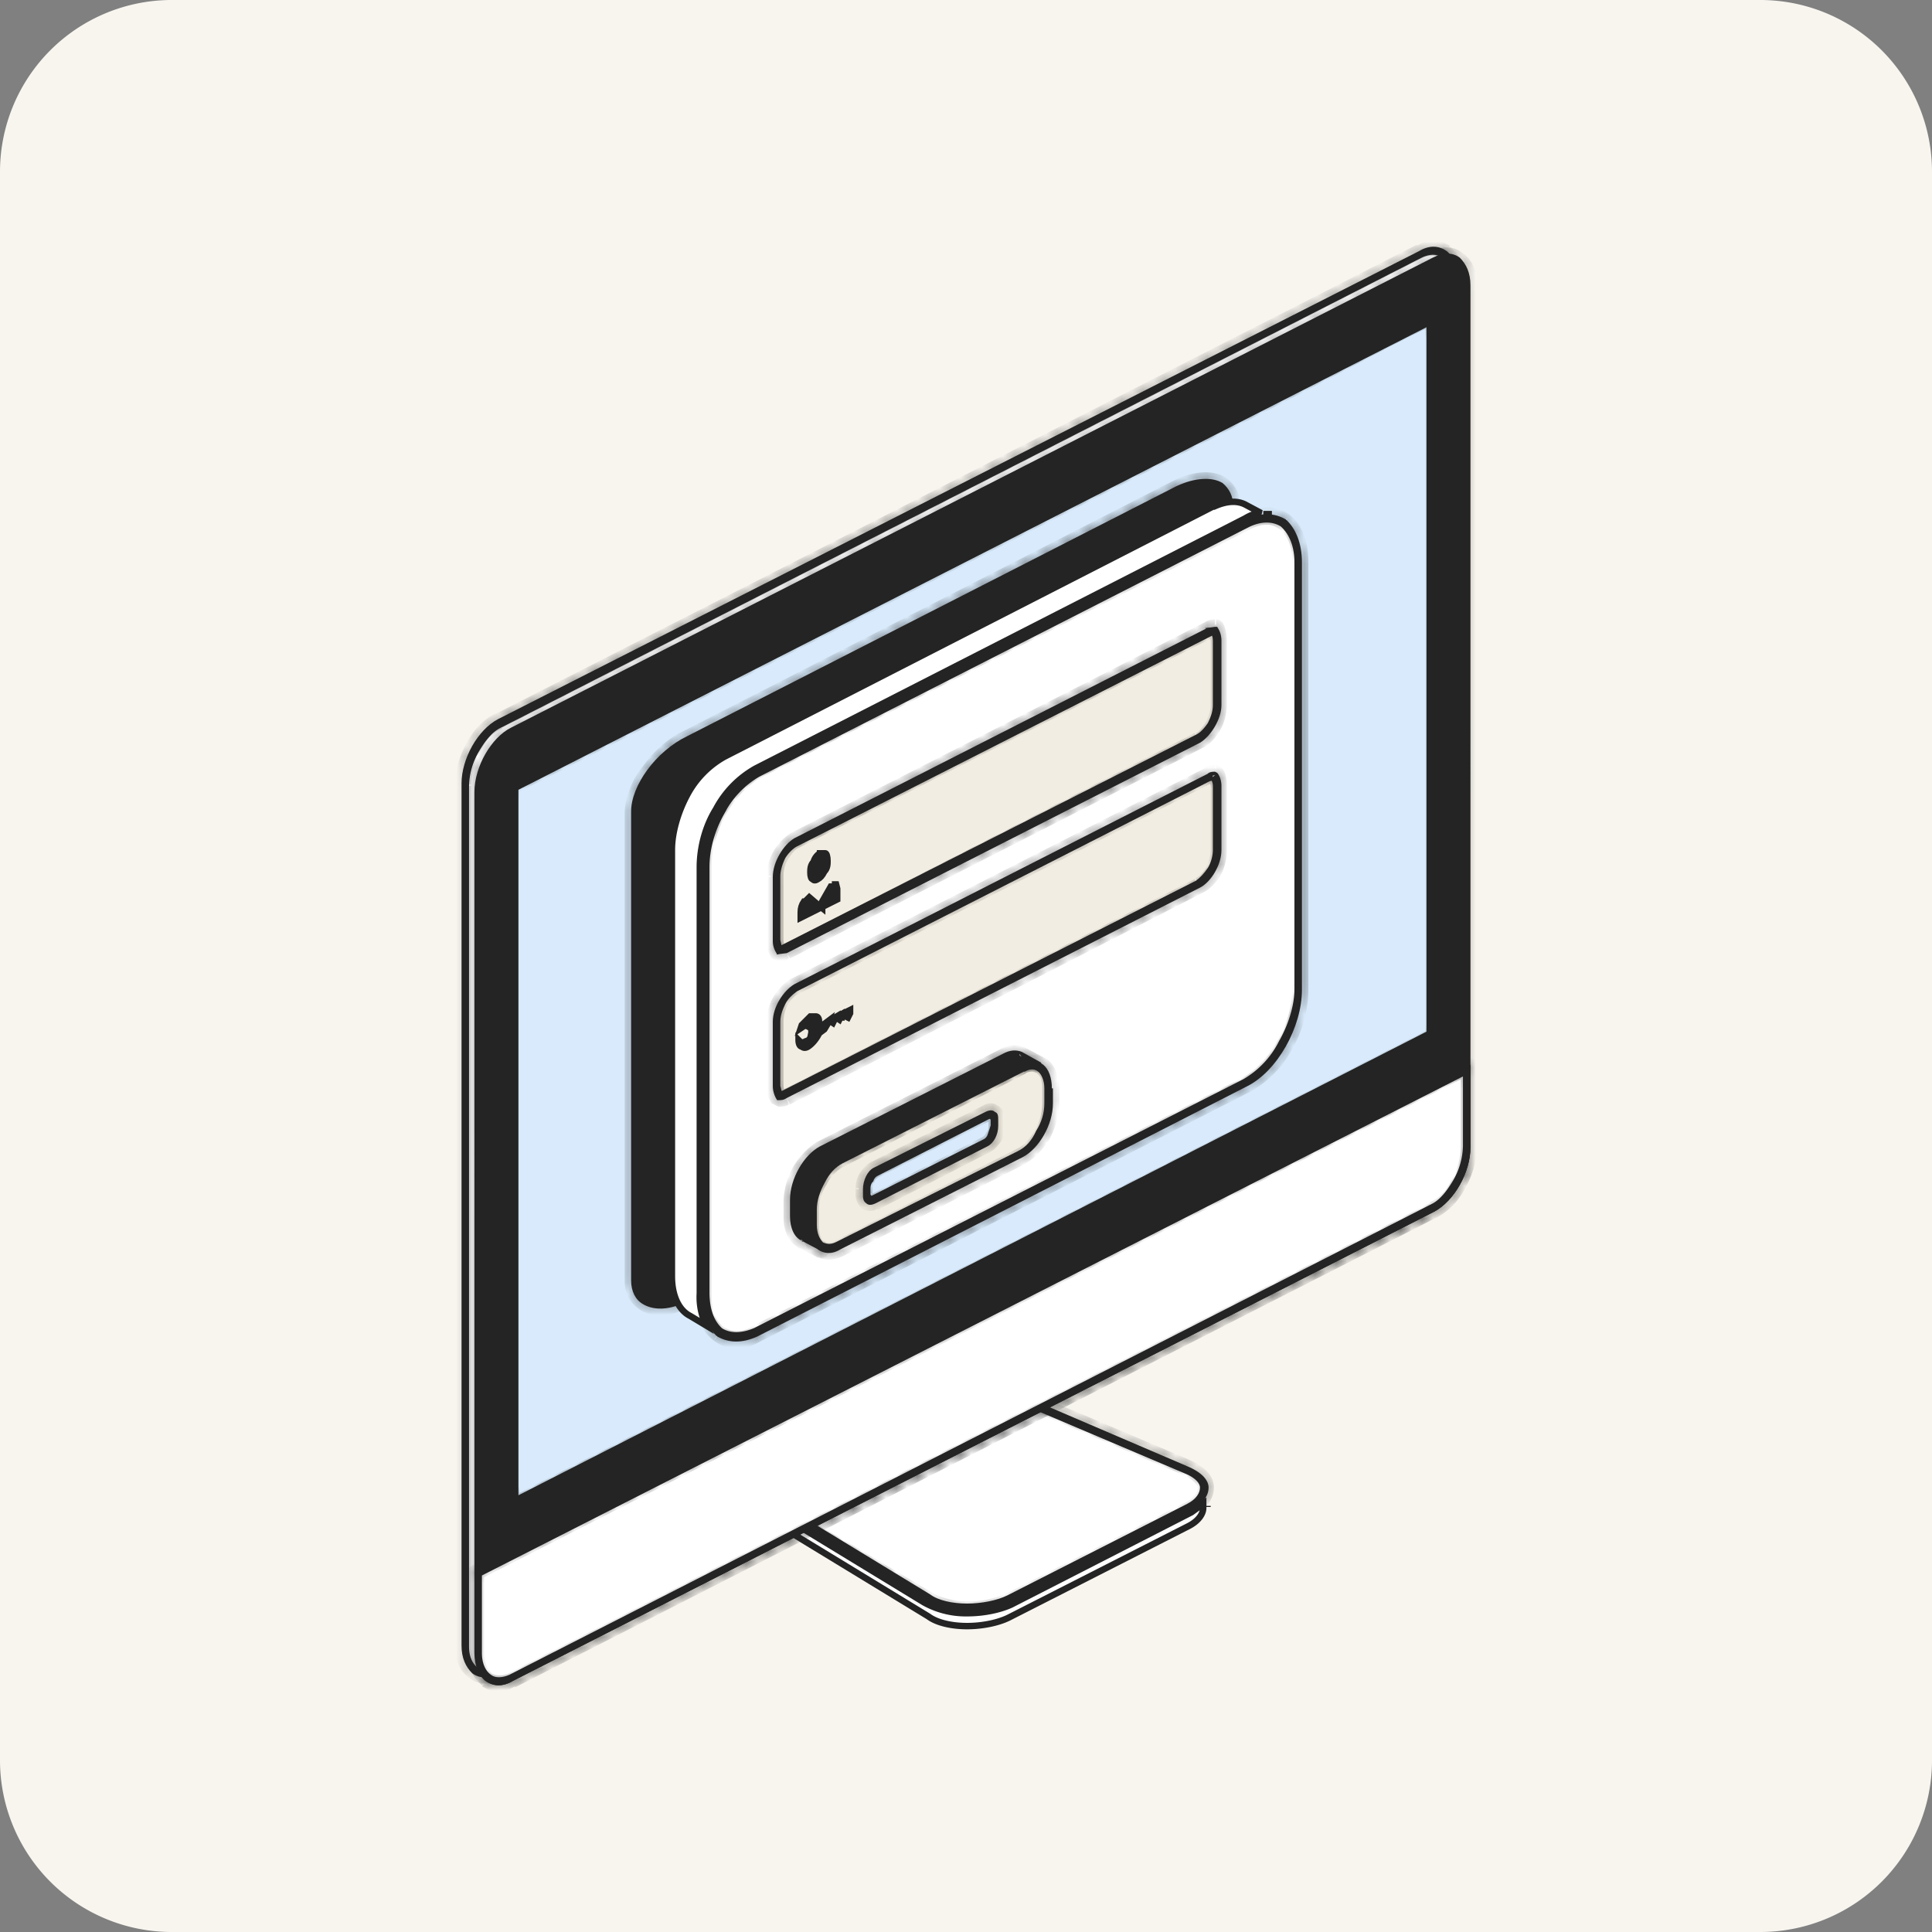 <svg xmlns="http://www.w3.org/2000/svg" width="180" height="180" fill="none"><rect width="100%" height="100%" fill="#808080" stroke="none"/><style><![CDATA[.B{fill-rule:evenodd}.C{fill:#fff}.D{stroke:#242424}.E{stroke-width:.6}.F{fill:#242424}.G{fill:#f2ede2}]]></style><path fill="#f8f5ef" d="M0 16A16 16 0 0 1 16 0h148a16 16 0 0 1 16 16v148a16 16 0 0 1-16 16H16a16 16 0 0 1-16-16V16Z"/><path d="M89.6 128.1l.5.2 1.7.7 5.5 2.4 13.2 5.6c1 .4 1.6 1 1.6 1.6s-.4 1.3-1.4 1.8L94 148.9c-1 .5-2.5.8-3.9.8s-2.8-.3-3.6-.9l-11-6.7-4.6-2.8-1.4-.9 20.1-10.3z" class="C D E"/><mask id="A" class="C"><path d="M89.7 127.6h-.2l-20.7 10.6-.1.2v.1l17.5 10.7a8 8 0 0 0 3.9 1 9 9 0 0 0 4-.9l16.8-8.5c1.1-.6 1.7-1.4 1.7-2.2s-.8-1.5-2-2l-21-9zm0 .3l20.8 9c1.1.4 1.7 1 1.8 1.7 0 .7-.5 1.4-1.5 2L94 149.1c-1 .5-2.4.8-3.9.8s-2.8-.4-3.7-1L69 138.4l20.5-10.5z" class="B"/></mask><g class="F"><path d="M89.7 127.6h-.2l-20.7 10.6-.1.2v.1l17.5 10.7a8 8 0 0 0 3.9 1 9 9 0 0 0 4-.9l16.8-8.5c1.1-.6 1.7-1.4 1.7-2.2s-.8-1.5-2-2l-21-9zm0 .3l20.8 9c1.1.4 1.7 1 1.8 1.7 0 .7-.5 1.4-1.5 2L94 149.1c-1 .5-2.4.8-3.9.8s-2.8-.4-3.7-1L69 138.4l20.5-10.5z" class="B"/><path d="M89.7 127.6v.6l.2-1.1-.2.5Zm-.2 0-.2-.5.2.5Zm-20.7 10.6-.3-.5.3.5Zm0 .3-.4.5.3-.5Zm17.4 10.7-.3.5.3-.5Zm3.9 1v-.6.6Zm4-.9.3.6-.2-.6Zm18.5-10.7h.6-.6Zm-2-2 .3-.6-.3.6Zm-21-9v-.6l-.2 1.2.3-.6Zm0 .3.3-.5h-.2v.5Zm21 9-.3.5.2-.6Zm1.7 1.7h-.6.6Zm-1.5 2-.3-.6.3.5ZM94 149l-.2-.6.2.6Zm-3.9.8v.6-.6Zm-3.7-1-.3.6.3-.6ZM69 138.4l-.3-.5-1 .4 1 .6.3-.5Zm20.5-10.5v-.6h-.1l-.2.1.3.5Zm0-.3.3-.5h-.6l.2.5.3.6h-.4l.3-.6Zm0 0-.3-.5-20.8 10.6.3.5.2.6 20.8-10.6-.3-.6Zm-20.8 10.6-.3-.5c-.3.1-.4.4-.4.7h1.2c0 .2-.1.3-.3.4l-.2-.6Zm-.1.2H68c0 .2 0 .5.3.6l.3-.5.4-.5.2.4h-.6Zm0 .1-.3.5.2.1.3.2 1.4.9L75 143l11 6.7.3-.5.3-.5-11-6.7L71 139l-1.3-.8-.4-.2H69v-.1l-.4.5Zm17.5 10.7-.3.5c1 .7 2.6 1 4.2 1v-1.1c-1.4 0-2.7-.4-3.6-.9l-.3.5Zm3.9 1v.6c1.6 0 3.1-.3 4.3-1l-.2-.5-.3-.5c-1 .5-2.4.8-3.8.8v.6Zm4-.9.3.6 16.8-8.6-.3-.5-.3-.5-16.7 8.5.3.5Zm16.8-8.5.3.5c1.2-.6 2-1.6 2-2.7H112c0 .5-.3 1.1-1.4 1.7l.3.5Zm1.7-2.2h.6c0-1.2-1-2-2.3-2.6l-.3.6-.2.5c1.1.5 1.5 1 1.6 1.6h.6Zm-2-2 .3-.6-13.2-5.6-5.5-2.4-1.7-.7-.4-.1-.2-.1-.2.5-.3.6h.2l.4.2 1.7.8 5.5 2.3 13.2 5.6.2-.5Zm-21-9v.6-1.2.6Zm0 .3-.2.6 20.9 8.9.2-.6.3-.5-21-9-.2.6Zm21 9-.3.5c1 .4 1.4 1 1.4 1.3h.6l.6-.1c0-1-1-1.9-2.1-2.3l-.3.5Zm1.7 1.7h-.6c0 .4-.3 1-1.2 1.4l.3.5.2.6c1-.6 2-1.4 1.9-2.5h-.6Zm-1.5 2-.3-.6-16.7 8.5.2.6.3.5L111 141l-.3-.6ZM94 149l-.2-.6a8 8 0 0 1-3.7.8v1.2c1.5 0 3-.3 4.2-1l-.3-.4Zm-3.9.8v-.6a7 7 0 0 1-3.4-.9l-.3.5-.3.6c1 .6 2.5 1 4 1v-.6Zm-3.7-1 .3-.5L69.4 138l-.3.5-.3.5 17.3 10.6.3-.6ZM69 138.4l.3.5 20.5-10.4-.3-.6-.3-.5L68.8 138l.3.5Zm20.5-10.5v.6-1.2.6Z" mask="url(#A)"/></g><g class="D E"><path d="m69.2 139 1.3.8 4.6 2.8 11 6.7a8 8 0 0 0 4 1c1.5 0 3-.3 4.1-.8l16.8-8.6 1.1-.8v.4c0 .5-.4 1.2-1.4 1.7L94 150.7c-1 .5-2.5.8-3.9.8s-2.8-.3-3.6-.9l-11-6.7-4.6-2.8-1.4-.9-.4-.2v-1Z" class="C"/><path d="M112.5 140.3v.1Z" class="F"/><path d="M132.4 23.7c.9-.4 1.6-.3 2 0 .6.4 1 1.2 1 2.3v80.2a7 7 0 0 1-1 3.3c-.6 1-1.4 2-2.2 2.3l-85.9 43.8c-.8.4-1.5.4-2 0s-.9-1.1-.9-2.2V73.2a7 7 0 0 1 1-3.4c.6-1 1.3-1.9 2.2-2.3l85.8-43.8Z" class="C"/></g><mask id="B" class="C"><path d="M135.8 26c0-1.2-.4-2.1-1-2.6-.7-.5-1.6-.6-2.6 0L46.4 67c-1.9 1-3.4 3.7-3.4 6v80.3c0 1.2.4 2 1 2.6.7.5 1.5.5 2.5 0l85.9-43.8c1.8-1 3.4-3.6 3.4-6V26Zm-.3 0v80.2c0 2.3-1.5 4.9-3.3 5.8l-85.8 43.8c-.9.4-1.6.4-2.2 0-.6-.5-1-1.3-1-2.4V73.2c0-2.3 1.5-5 3.3-5.8l85.9-43.8c.8-.4 1.6-.4 2.1 0 .6.5 1 1.3 1 2.4Z" class="B"/></mask><g class="F"><path d="M135.8 26c0-1.2-.4-2.1-1-2.6-.7-.5-1.6-.6-2.6 0L46.4 67c-1.9 1-3.4 3.7-3.4 6v80.3c0 1.2.4 2 1 2.6.7.5 1.5.5 2.5 0l85.9-43.8c1.8-1 3.4-3.6 3.4-6V26Zm-.3 0v80.2c0 2.3-1.5 4.9-3.3 5.8l-85.8 43.8c-.9.4-1.6.4-2.2 0-.6-.5-1-1.3-1-2.4V73.2c0-2.3 1.5-5 3.3-5.8l85.9-43.8c.8-.4 1.6-.4 2.1 0 .6.5 1 1.3 1 2.4Z" class="B"/><path d="M135.8 26v.6h.6V26h-.6Zm-1-2.6.3-.5-.4.5Zm-2.6 0 .3.5-.3-.6ZM46.4 67l-.3-.5.3.5ZM44 156l-.3.4.3-.4Zm2.5 0-.3-.5.3.5Zm85.9-43.8-.3-.5.3.5Zm3.4-86.2v-.6h-.6v.6h.6Zm-3.6 86 .3.5-.3-.5Zm-85.8 43.8-.3-.6.3.6Zm-2.2 0-.4.4.4-.5Zm2.3-88.4-.3-.6.3.6Zm85.9-43.8.2.5-.2-.5Zm2.1 0-.3.5.3-.5Zm1.3 2.4h.6c0-1.3-.5-2.4-1.3-3l-.4.4-.3.5c.4.3.8 1 .8 2.1h.6Zm-1-2.6.3-.5c-.9-.6-2-.7-3.1 0l.2.4.3.6c.8-.4 1.4-.3 1.9 0l.3-.5Zm-2.6 0-.2-.6L46 66.6l.3.5.3.5L132.5 24l-.3-.6ZM46.4 67l-.3-.5c-1 .5-2 1.5-2.6 2.7a8 8 0 0 0-1.1 3.9h1.2c0-1.1.3-2.3 1-3.3.5-1 1.3-1.8 2-2.3l-.2-.5Zm-3.4 6h-.6v80.3h1.2V73.2H43Zm0 80.3h-.6c0 1.3.4 2.4 1.3 3l.3-.4.4-.5c-.4-.3-.8-1-.8-2.1H43Zm1 2.6-.3.4c.8.7 2 .7 3 .2l-.2-.6-.3-.5c-.8.4-1.4.3-1.8 0l-.4.5Zm2.5 0 .3.6 85.8-43.8-.2-.6-.3-.5-85.9 43.8.3.5Zm85.9-43.8.2.6c1.1-.6 2-1.6 2.7-2.7a8 8 0 0 0 1-3.9h-1.1c0 1-.4 2.3-1 3.3-.5 1-1.3 1.8-2.1 2.2l.3.5Zm3.4-6h.6V26h-1.2v80.2h.6Zm0-80.2v.6-1.2.6Zm-.3 0h-.6v80.2h1.2V26h-.6Zm0 80.2h-.6c0 1-.4 2.1-1 3.1-.5 1-1.2 1.8-2 2.1l.3.6.3.5c1-.5 2-1.5 2.5-2.6.7-1.1 1-2.4 1-3.7h-.5Zm-3.3 5.8-.2-.6L46 155.2l.3.6.3.5 85.8-43.8-.3-.5Zm-85.8 43.8-.3-.6c-.7.4-1.2.3-1.5 0l-.4.5-.4.5c.8.6 1.9.6 2.9 0l-.3-.4Zm-2.2 0 .4-.6c-.4-.2-.7-.8-.7-1.8h-1.2c0 1.2.4 2.2 1.1 2.8l.4-.5Zm-1-2.4h.7V73.2h-1.2v80.2h.6Zm0-80.2h.7c0-1 .3-2.2.9-3.2.5-1 1.2-1.7 2-2l-.3-.6-.3-.6c-1 .6-1.9 1.5-2.5 2.7-.6 1-1 2.4-1 3.7h.6Zm3.3-5.8.3.5 85.8-43.8-.2-.5-.3-.5-85.9 43.7.3.6Zm85.9-43.8.2.5c.7-.3 1.3-.2 1.6 0l.3-.5.4-.4c-.8-.6-1.8-.6-2.8-.1l.3.5Zm2.1 0-.3.5c.4.3.7.9.7 2h1.2c0-1.3-.4-2.3-1.2-3l-.4.5Zm1 2.4h-.6 1.2-.6Z" mask="url(#B)"/><path d="M133.7 24.4c.8-.4 1.5-.4 2 0s.9 1.1.9 2.2v80.2a7 7 0 0 1-3 5.6h-.2l-85.8 43.9c-.9.4-1.6.3-2 0-.6-.4-1-1.2-1-2.3V73.8a7 7 0 0 1 1-3.3c.6-1 1.4-2 2.2-2.3l85.9-43.8Z" class="D E"/></g><mask id="C" class="C"><path d="M137 26.6c0-1.2-.4-2-1-2.6-.7-.5-1.5-.5-2.5 0L47.6 67.8c-1.8.9-3.4 3.6-3.4 6V154c0 1.2.4 2.1 1 2.6.7.5 1.6.6 2.6 0l85.8-43.7c1.9-1 3.4-3.7 3.4-6V26.5Zm-.3 0v80.2c0 2.3-1.4 5-3.2 5.8l-85.9 43.8c-.8.4-1.6.4-2.1 0-.6-.5-1-1.3-1-2.4V73.8c0-2.3 1.5-4.9 3.3-5.8l85.8-43.8c.9-.4 1.6-.4 2.2 0 .6.5 1 1.3 1 2.4Z" class="B"/></mask><g class="F"><path d="M137 26.6c0-1.2-.4-2-1-2.6-.7-.5-1.5-.5-2.5 0L47.6 67.8c-1.8.9-3.4 3.6-3.4 6V154c0 1.2.4 2.1 1 2.6.7.5 1.6.6 2.6 0l85.8-43.7c1.9-1 3.4-3.7 3.4-6V26.5Zm-.3 0v80.2c0 2.3-1.4 5-3.2 5.8l-85.9 43.8c-.8.4-1.6.4-2.1 0-.6-.5-1-1.3-1-2.4V73.8c0-2.3 1.5-4.9 3.3-5.8l85.8-43.8c.9-.4 1.6-.4 2.2 0 .6.5 1 1.3 1 2.4Z" class="B"/><path d="M137 26.6v.6h.6v-.6h-.6Zm-1-2.6.3-.4-.3.4Zm-2.5 0 .3.5-.3-.5ZM47.6 67.8l-.2-.6.2.6Zm-2.3 88.8-.4.5.4-.5Zm2.5 0-.3-.5.3.6Zm85.8-43.7-.3-.6.3.6Zm3.4-86.3V26h-.6v.6h.6Zm-3.5 86 .3.6-.3-.6Zm-85.9 43.8-.2-.5.2.5Zm-2.1 0-.4.4.4-.4ZM47.8 68l-.3-.5.3.5Zm85.8-43.8.3.6-.3-.6Zm2.2 0-.4.6.4-.5Zm1.2 2.4h.6c0-1.3-.4-2.4-1.3-3l-.3.4-.4.5c.4.3.8 1 .8 2.1h.6Zm-1-2.6.3-.4c-.8-.7-2-.7-3-.2l.2.6.3.5c.8-.4 1.4-.3 1.8 0l.4-.5Zm-2.5 0-.3-.6-85.8 43.8.2.6.3.5 85.9-43.8-.3-.5ZM47.6 67.8l-.2-.6c-1.1.6-2 1.6-2.7 2.7a8 8 0 0 0-1 3.9h1.1c0-1 .4-2.3 1-3.3.5-1 1.3-1.8 2.1-2.2l-.3-.5Zm-3.4 6h-.6V154h1.2V73.8h-.6Zm0 80.2h-.6c0 1.3.5 2.4 1.3 3l.4-.4.3-.5c-.4-.3-.8-1-.8-2.1h-.6Zm1 2.6-.3.5c.9.6 2 .7 3.1 0l-.2-.4-.3-.6c-.8.4-1.4.3-1.9 0l-.3.5Zm2.6 0 .2.6 85.9-43.8-.3-.5-.3-.6-85.8 43.8.3.6Zm85.8-43.7.3.5c1-.5 2-1.5 2.6-2.7a8 8 0 0 0 1.1-3.9h-1.2c0 1.1-.3 2.3-1 3.3-.5 1-1.3 1.8-2 2.3l.2.5Zm3.4-6h.6V26.5h-1.2v80.2h.6Zm0-80.3v.6V26v.6Zm-.3 0h-.6v80.2h1.2V26.6h-.6Zm0 80.2h-.6c0 1-.3 2.2-.9 3.2-.5 1-1.2 1.7-2 2l.3.6.3.6c1-.6 1.9-1.5 2.5-2.7.6-1 1-2.4 1-3.7h-.6Zm-3.2 5.8-.3-.5-85.8 43.8.2.5.3.5 85.9-43.7-.3-.6Zm-85.9 43.8-.2-.5c-.7.3-1.3.2-1.6 0l-.3.5-.4.4c.8.6 1.8.6 2.8.1l-.3-.5Zm-2.1 0 .3-.5c-.3-.3-.7-1-.7-2H44c0 1.3.4 2.3 1.2 3l.4-.5Zm-1-2.4h.6V73.8H44V154h.6Zm0-80.2h.6c0-1 .4-2.1 1-3.1.5-1 1.2-1.8 2-2.1l-.3-.6-.3-.5c-1 .5-2 1.5-2.5 2.6-.7 1.1-1 2.4-1 3.7h.5Zm3.3-5.8.2.6L134 24.8l-.3-.6-.3-.5-85.8 43.8.3.5Zm85.8-43.8.3.6c.7-.4 1.2-.3 1.5 0l.4-.5.4-.5c-.8-.6-1.9-.6-2.9 0l.3.4Zm2.2 0-.4.6c.4.2.7.8.7 1.8h1.2c0-1.2-.4-2.2-1.1-2.8l-.4.5Zm1 2.4h-.7 1.2-.6Z" mask="url(#C)"/></g><path d="M136.6 106.8a7 7 0 0 1-1 3.4c-.6 1-1.3 1.9-2.2 2.3l-85.8 43.8c-.9.4-1.6.3-2 0-.6-.4-1-1.2-1-2.3v-7.4l92-46.8v7Z" class="C D E"/><mask id="D" class="C"><path d="M137 99.3v-.1h-.2l-92.5 47.1v7.7c0 1.2.3 2.1 1 2.6.6.5 1.5.6 2.5 0l85.8-43.7c1.9-1 3.4-3.7 3.4-6v-7.6Zm-.3.3v7.2c0 2.3-1.4 5-3.2 5.8l-85.9 43.8c-.8.4-1.6.4-2.1 0-.6-.5-1-1.3-1-2.4v-7.4l92.2-47Z" class="B"/></mask><g class="F"><path d="M137 99.3v-.1h-.2l-92.5 47.1v7.7c0 1.2.3 2.1 1 2.6.6.5 1.5.6 2.5 0l85.8-43.7c1.9-1 3.4-3.7 3.4-6v-7.6Zm-.3.3v7.2c0 2.3-1.4 5-3.2 5.8l-85.9 43.8c-.8.4-1.6.4-2.1 0-.6-.5-1-1.3-1-2.4v-7.4l92.2-47Z" class="B"/><path d="m137 99.3-.5.3 1.1-.3h-.6Zm-.2-.1.3.5-.3-.5Zm-92.5 47.1-.2-.5.2.5Zm1 10.3-.4.5.4-.5Zm2.5 0-.3-.5.3.6Zm85.8-43.7-.3-.6.3.6Zm3.4-13.6.5-.3-1.1.3h.6Zm-.3.3.4-.5-1-1v1.5h.6Zm-3.2 13 .3.6-.3-.6Zm-85.9 43.8-.2-.5.2.5Zm-2.1 0-.4.4.4-.4Zm-1-9.8-.2-.6-.4.2v.4h.6Zm92.2-47 .3.5.7-.4-.6-.6-.4.5Zm.3-.3h.6c0-.2-.1-.5-.3-.6l-.4.5-.3.5a.5.5 0 0 1-.2-.4h.6Zm0-.1.3-.5a.7.7 0 0 0-.8 0l.3.5.3.5h-.5l.3-.5Zm-.2 0-.3-.6-92.4 47.2.2.5.3.6 92.5-47.2-.3-.5Zm-92.5 47.1-.2-.5c-.3.1-.5.4-.5.7h1.2c0 .1 0 .3-.2.4l-.3-.6Zm0 .2h-.7v7.5h1.2v-7.5h-.6Zm0 7.5h-.7c0 1.3.5 2.4 1.3 3l.4-.4.3-.5c-.4-.3-.8-1-.8-2.1h-.6Zm1 2.6-.4.5c.9.6 2 .7 3.1 0l-.2-.4-.3-.6c-.8.4-1.4.3-1.9 0l-.3.5Zm2.5 0 .2.6 85.9-43.8-.3-.5-.3-.6-85.8 43.8.3.6Zm85.8-43.7.3.5c1-.5 2-1.5 2.6-2.7a8 8 0 0 0 1.1-3.9h-1.2c0 1.1-.3 2.3-1 3.3-.5 1-1.3 1.8-2 2.2l.2.6Zm3.4-6h.6v-7.6h-1.2v7.5h.6Zm0-7.6-.5.3.5-.3.5-.3-.5.3Zm-.3.3h-.6v7.2h1.2v-7.2h-.6Zm0 7.2h-.6c0 1-.3 2.2-.9 3.2-.5 1-1.2 1.7-2 2l.3.6.3.6c1-.6 1.9-1.5 2.5-2.7.6-1 1-2.4 1-3.7h-.6Zm-3.2 5.8-.3-.5-85.8 43.8.2.5.3.5 85.9-43.7-.3-.6Zm-85.9 43.8-.2-.5c-.7.3-1.3.2-1.6 0l-.3.5-.4.4c.8.6 1.8.6 2.8.1l-.3-.5Zm-2.1 0 .3-.5c-.3-.3-.7-.9-.7-2H44c0 1.3.4 2.3 1.2 3l.4-.5Zm-1-2.4h.6v-7.4H44v7.4h.6Zm0-7.4.3.5 92.2-47-.3-.5-.3-.6-92.1 47 .2.6Zm92.2-47 .4-.5-.4.5-.4.4.4-.4Z" mask="url(#D)"/></g><path fill="#d8eafb" d="M133.2 96.3 48 139.8V73.4L133.2 30v66.4Z" class="D E"/><mask id="E" class="C"><path d="M133.7 29.5v-.2h-.2L47.6 73.1v67.1a.1.1 0 0 0 .2.2l85.8-43.8V29.4Zm-.3.2v66.7L47.8 140V73.3l85.6-43.6Z" class="B"/></mask><g class="F"><path d="M133.7 29.5v-.2h-.2L47.6 73.1v67.1a.1.1 0 0 0 .2.2l85.8-43.8V29.4Zm-.3.2v66.7L47.8 140V73.3l85.6-43.6Z" class="B"/><path d="M133.7 29.5v.6h.6v-.6h-.6Zm-.2-.2.3.6-.3-.6ZM47.6 73.1l-.2-.5.2.5Zm0 67.3.3-.5-.3.5Zm.2 0-.3-.5.3.5Zm85.8-43.8-.3-.5.3.5Zm0-67.1v-.6h-.5v.6h.6Zm-.2.2h.6v-1l-.9.5.3.5Zm0 66.7.3.6.3-.2v-.4h-.6ZM47.8 140h-.6v1l1-.4-.4-.6Zm0-66.7-.2-.5-.4.2v.3h.6Zm85.9-43.8h.6c0-.3-.1-.5-.4-.7l-.3.5-.3.5a.4.4 0 0 1-.2-.3h.6Zm0-.2.2-.5a.7.7 0 0 0-.7 0l.3.5.3.6h-.5l.3-.6Zm-.2 0-.3-.5-85.8 43.8.2.5.3.5L133.8 30l-.3-.6ZM47.6 73.1l-.2-.5c-.3 0-.4.4-.4.6h1.2c0 .2-.1.4-.3.4l-.3-.5Zm0 .1H47v67h1.2v-67h-.6Zm0 67H47c0 .3 0 .6.3.7l.3-.5.3-.5c.2 0 .3.2.3.4h-.6Zm0 .2-.3.5c.2.2.5.2.7 0l-.2-.5-.3-.5h.4l-.3.5Zm.2 0 .2.6L134 97.2l-.3-.6-.3-.5L47.5 140l.3.5Zm85.8-43.8.3.6c.2-.2.4-.4.4-.7H133c0-.2 0-.3.2-.4l.3.5Zm0 0h.7V29.4H133v67h.6Zm0-67.1v.6-1.2.6Zm-.2.2h-.6v66.7h1.2V29.7h-.6Zm0 66.7-.3-.5L91 117.4l-43.4 22.1.2.5.3.6A1207416.8 1207416.8 0 0 1 133.7 97l-.3-.6ZM47.8 140h.6V73.3h-1.2V140h.6Zm0-66.7.3.6a1725190.1 1725190.1 0 0 0 72.6-37l9.4-4.9 2.6-1.3.7-.3.2-.1-.2-.6a41.8 41.8 0 0 0-.3-.5h-.2l-.7.4-2.6 1.4-9.4 4.8-28.7 14.6-44 22.4.3.5Z" mask="url(#E)"/><path d="M109.8 45.8c1.4-.7 2.5-.9 3.3-.6l1 .7c.1.3.3.7.3 1.1V91c0 1.1-.5 2.4-1.4 3.6a10 10 0 0 1-3.4 3l-45.7 23.3c-1.3.7-2.5.8-3.3.5-.4-.1-.7-.4-1-.7-.1-.3-.3-.7-.3-1.3V75.6c0-1.1.5-2.4 1.4-3.6a10 10 0 0 1 3.5-3l45.6-23.2Z" class="D E"/></g><mask id="F" class="C"><path d="M114.9 47.2c0-1-.4-1.7-1-2.2-1-.6-2.6-.5-4.3.3L64 68.6c-2.9 1.4-5.2 4.6-5.2 7v43.7c0 1 .4 1.8 1.1 2.2 1 .6 2.5.6 4.2-.3l45.7-23.3c2.8-1.4 5-4.6 5-7V47.2Zm-.4 0V91c0 2.3-2.2 5.3-4.9 6.7L64 120.9c-1.6.8-3 .9-4 .3-.5-.4-.8-1-.8-1.9V75.6c0-2.3 2.2-5.3 5-6.7l45.6-23.2c1.6-.9 3-1 3.8-.4.6.4 1 1 1 2Z" class="B"/></mask><g class="F"><path d="M114.9 47.2c0-1-.4-1.7-1-2.2-1-.6-2.6-.5-4.3.3L64 68.6c-2.9 1.4-5.2 4.6-5.2 7v43.7c0 1 .4 1.8 1.1 2.2 1 .6 2.5.6 4.2-.3l45.7-23.3c2.8-1.4 5-4.6 5-7V47.2Zm-.4 0V91c0 2.3-2.2 5.3-4.9 6.7L64 120.9c-1.6.8-3 .9-4 .3-.5-.4-.8-1-.8-1.9V75.6c0-2.3 2.2-5.3 5-6.7l45.6-23.2c1.6-.9 3-1 3.8-.4.6.4 1 1 1 2Z" class="B"/><path d="M114.9 47.2h-.6v.6h.6v-.6Zm-1-2.2.3-.5-.4.5Zm-4.3.3.3.6-.3-.6ZM64 68.6l.2.5-.2-.5Zm-4.1 52.9.3-.5-.3.5Zm4.2-.3-.3-.5.3.5Zm45.7-23.3-.3-.5.3.5Zm5-50.7h.7v-.6h-.6v.6Zm-.3 0-.2-.5-.4.1v.4h.6Zm-4.9 50.4-.3-.5.3.5ZM64 120.9l.2.5-.2-.5Zm-4 .3-.2.5.3-.5Zm4.1-52.3.3.6-.3-.6Zm45.7-23.2-.3-.6.3.6Zm3.8-.4.4-.5-.4.5Zm1 2 .2.4.3-.1v-.4h-.6Zm.3 0h.6a3 3 0 0 0-1.3-2.8l-.4.5-.3.5c.5.3.8.9.8 1.7h.6Zm-1-2.3.3-.5c-1.3-.8-3-.6-4.9.3l.3.5.3.6c1.6-.9 3-.8 3.6-.4l.3-.5Zm-4.3.3-.3-.5-45.6 23.3.3.5.2.5L110 46l-.3-.6ZM64 68.6l-.3-.5c-1.5.7-2.9 2-3.8 3.3a7.5 7.5 0 0 0-1.7 4.2h1.2c0-1 .5-2.3 1.4-3.5a10 10 0 0 1 3.4-3l-.2-.5Zm-5.2 7h-.6v43.7h1.2V75.6h-.6Zm0 43.7h-.6c0 1.2.5 2.1 1.4 2.7l.3-.5.3-.5c-.4-.3-.8-.8-.8-1.7h-.6Zm1.1 2.2-.3.5c1.2.8 3 .7 4.8-.3l-.3-.5-.3-.5c-1.6.8-2.9.7-3.6.3l-.3.5Zm4.2-.3.3.5L110 98.5l-.2-.6-.3-.5-45.7 23.3.3.5Zm45.7-23.3.2.6c1.5-.8 2.9-2 3.9-3.4 1-1.3 1.6-2.8 1.6-4.2h-1.2c0 1-.5 2.3-1.4 3.5a10 10 0 0 1-3.4 3l.3.5Zm5-7h.7V47.2h-1.2V91h.6Zm0-43.7v-.6 1.2-.6Zm-.3 0h-.6V91h1.2V47.2h-.6Zm0 43.7h-.6a6 6 0 0 1-1.3 3.4c-.8 1.1-2 2.1-3.3 2.8l.3.5.3.5c1.4-.7 2.7-1.9 3.7-3.1.9-1.3 1.5-2.7 1.5-4h-.6Zm-4.9 6.7-.3-.5-45.6 23.2.3.6.2.5L110 98.1l-.3-.5ZM64 120.9l-.3-.6c-1.5.8-2.7.8-3.3.4l-.3.5-.3.5c1.1.7 2.8.6 4.4-.3l-.2-.5Zm-4 .3.4-.5c-.3-.2-.6-.7-.6-1.4h-1.2c0 1 .4 1.9 1.2 2.4l.3-.5Zm-.8-1.9h.6V75.6h-1.2v43.7h.6Zm0-43.7h.6a6 6 0 0 1 1.3-3.3c.9-1.2 2-2.2 3.3-2.8l-.3-.6-.3-.5c-1.4.7-2.7 1.9-3.6 3.2a7.1 7.1 0 0 0-1.6 4h.6Zm5-6.7.2.6L110 46.2l-.2-.5-.3-.6-45.7 23.3.3.5Zm45.6-23.2.2.5c1.6-.8 2.7-.8 3.3-.4l.3-.5.4-.5c-1.2-.7-2.8-.5-4.5.3l.3.6Zm3.8-.4-.3.5c.4.3.6.7.6 1.4h1.2c0-1-.4-1.9-1.1-2.4l-.4.5Zm1 2-.3-.6.2.5.3.5-.3-.5Z" mask="url(#F)"/></g><path d="M116.3 48.8c1.3-.6 2.4-.5 3.2 0 .8.7 1.4 1.9 1.4 3.6v39.7c0 1.7-.6 3.5-1.5 5.1a8.8 8.8 0 0 1-3.4 3.6L70.4 124c-1.4.6-2.5.5-3.3 0-.8-.7-1.3-1.9-1.3-3.6V80.8c0-1.7.5-3.5 1.4-5.1a8.8 8.8 0 0 1 3.4-3.6l45.7-23.3Z" class="C D E"/><mask id="G" class="C"><path d="M121.3 52.4c0-1.8-.6-3.2-1.5-4-1-.6-2.3-.7-3.7 0L70.4 71.7c-2.8 1.4-5.1 5.5-5.1 9v39.8c0 1.8.6 3.2 1.5 4 1 .6 2.3.7 3.8 0l45.6-23.3c2.8-1.4 5.1-5.5 5.1-9V52.3Zm-.3 0v39.7c0 3.5-2.2 7.4-5 8.8l-45.6 23.3c-1.3.6-2.5.6-3.3 0-1-.7-1.4-2-1.4-3.7V80.8c0-3.5 2.2-7.4 4.9-8.8l45.6-23.3c1.3-.6 2.5-.6 3.4 0 .9.7 1.4 2 1.4 3.7Z" class="B"/></mask><g class="F"><path d="M121.3 52.4c0-1.8-.6-3.2-1.5-4-1-.6-2.3-.7-3.7 0L70.4 71.7c-2.8 1.4-5.1 5.5-5.1 9v39.8c0 1.8.6 3.2 1.5 4 1 .6 2.3.7 3.8 0l45.6-23.3c2.8-1.4 5.1-5.5 5.1-9V52.3Zm-.3 0v39.7c0 3.5-2.2 7.4-5 8.8l-45.6 23.3c-1.3.6-2.5.6-3.3 0-1-.7-1.4-2-1.4-3.7V80.8c0-3.5 2.2-7.4 4.9-8.8l45.6-23.3c1.3-.6 2.5-.6 3.4 0 .9.7 1.4 2 1.4 3.7Z" class="B"/><path d="M121.3 52.4v.6h.6v-.6h-.6Zm-1.5-4 .4-.4-.4.5Zm-3.7 0-.3-.5.3.5ZM70.4 71.7l-.3-.5.3.5Zm-3.6 52.7-.3.5.3-.5Zm3.8 0 .2.6-.2-.5Zm45.6-23.2.3.5-.3-.5Zm5.1-48.8v-.6h-.6v.6h.6Zm-.3 0h.6v-.6h-.6v.6Zm-5 48.5-.2-.5.3.5Zm-45.6 23.3-.3-.6.3.6Zm-3.3 0-.4.4.4-.5ZM70.6 72l.2.5-.2-.5Zm45.6-23.3-.3-.5.3.5Zm3.4 0 .3-.4-.3.5Zm1.4 3.7h-.6v.6h.6v-.6Zm.3 0h.6c0-2-.6-3.5-1.7-4.4l-.4.5-.4.5c.8.5 1.3 1.7 1.3 3.4h.6Zm-1.5-4 .4-.4c-1.2-.9-2.8-1-4.4-.1l.3.5.2.5c1.3-.6 2.4-.5 3.1 0l.4-.4Zm-3.7 0-.3-.5L70 71.2l.3.5.3.5L116.3 49l-.2-.5ZM70.4 71.7l-.3-.5a9.8 9.8 0 0 0-3.8 4c-1 1.7-1.6 3.7-1.6 5.6h1.2c0-1.7.5-3.5 1.4-5 1-1.7 2.1-3 3.4-3.6l-.3-.5Zm-5.1 9h-.6v39.8h1.2V80.8h-.6Zm0 39.8h-.6c0 2 .6 3.5 1.8 4.4l.3-.5.4-.5c-.7-.5-1.3-1.7-1.3-3.4h-.6Zm1.5 4-.3.4c1.2.9 2.7 1 4.3.1l-.2-.5-.3-.5c-1.3.6-2.4.5-3 0l-.5.4Zm3.8 0 .2.5 45.7-23.3-.3-.5-.3-.5L70.3 124l.3.5Zm45.6-23.3.3.5a9.8 9.8 0 0 0 3.9-4c1-1.7 1.5-3.7 1.5-5.6h-1.2c0 1.7-.5 3.5-1.4 5-.9 1.7-2 3-3.4 3.6l.3.5Zm5.1-9h.6V52.3h-1.2v39.7h.6Zm0-39.8v.6-1.2.6Zm-.3 0h-.6v39.7h1.2V52.4h-.6Zm0 39.7h-.6c0 1.6-.5 3.4-1.4 4.9-.8 1.5-2 2.7-3.2 3.4l.3.5.2.5a9.5 9.5 0 0 0 3.8-3.8c.9-1.7 1.5-3.6 1.5-5.5h-.6Zm-5 8.8-.2-.5L70 123.6l.3.6.3.5 45.6-23.3-.2-.5Zm-45.6 23.3-.3-.6c-1.1.6-2 .5-2.7 0l-.3.5-.4.5c1 .8 2.5.8 4 .1l-.3-.5Zm-3.3 0 .3-.6c-.7-.5-1.1-1.5-1.1-3.1H65c0 1.8.5 3.3 1.6 4l.4-.4Zm-1.4-3.7h.6V80.8H65v39.7h.6Zm0-39.7h.6c0-1.6.5-3.4 1.3-4.9.9-1.5 2-2.7 3.2-3.4l-.2-.5-.3-.5a9.5 9.5 0 0 0-3.7 3.8C65.6 77 65 79 65 80.8h.6Zm4.9-8.8.2.5 45.7-23.2-.3-.6-.3-.5-45.6 23.3.3.5Zm45.6-23.3.3.6c1.2-.6 2-.5 2.7 0l.4-.5.3-.5c-1-.8-2.5-.8-4-.1l.3.5Zm3.4 0-.4.6c.7.5 1.2 1.5 1.2 3.1h1.2c0-1.8-.6-3.3-1.7-4.1l-.3.5Zm1.4 3.7v.6-1.2.6Z" mask="url(#G)"/></g><path d="M113 58.8c.2.2.3.5.3.9v6c0 .6-.2 1.2-.5 1.8-.4.6-.8 1-1.2 1.2L73 88.3l-.4.2-.2-.9v-6c0-.5.2-1.2.5-1.8.3-.5.8-1 1.2-1.2L112.7 59l.4-.2Z" class="D E G"/><mask id="H" class="C"><path d="M113.4 58.4h-.2l-.7.1L74 78.1c-1 .6-2 2.2-2 3.6v6c0 .5.2.9.4 1.2h.1l.8-.1 38.5-19.6c1-.6 2-2.2 2-3.5v-6c0-.6-.2-1-.4-1.3Zm-.2.3.2 1v6c0 1.2-.8 2.6-1.8 3.1L73.2 88.5l-.6.1-.2-1v-6c0-1.2.8-2.6 1.8-3.1l38.4-19.6.6-.2Z" class="B"/></mask><g class="F"><path d="M113.4 58.4h-.2l-.7.1L74 78.1c-1 .6-2 2.2-2 3.6v6c0 .5.2.9.4 1.2h.1l.8-.1 38.5-19.6c1-.6 2-2.2 2-3.5v-6c0-.6-.2-1-.4-1.3Zm-.2.3.2 1v6c0 1.2-.8 2.6-1.8 3.1L73.2 88.5l-.6.1-.2-1v-6c0-1.2.8-2.6 1.8-3.1l38.4-19.6.6-.2Z" class="B"/><path d="m113.4 58.4.5-.4-.5.4Zm-.2 0v-.7.6Zm-.7.1.2.6-.2-.6ZM74 78.1l-.3-.5.3.5ZM72.4 89l-.5.4.5-.4Zm.1 0v.7-.6Zm.8-.1.3.5-.3-.5Zm38.5-19.6-.3-.6.3.6Zm1.4-10.5.5-.3-.2-.3h-.4v.6Zm-1.6 10.1-.3-.5.3.5ZM73.2 88.5l.2.5-.2-.5Zm-.6.1-.5.3.2.3h.4v-.6Zm1.6-10.1.2.5-.2-.5Zm38.4-19.6-.2-.6.2.6Zm.8-.5.5-.4a.8.8 0 0 0-.6-.3V59l-.4-.1.5-.4Zm-.2 0v-.7c-.3 0-.7.1-1 .3l.3.5.2.6.5-.2v-.6Zm-.7.1-.3-.5-38.5 19.6.3.5.3.6L112.7 59l-.2-.6ZM74 78.1l-.3-.5a5 5 0 0 0-2.3 4h1.2a3.7 3.7 0 0 1 1.7-3l-.3-.5Zm-2 3.6h-.6v6h1.2v-6H72Zm0 6h-.6c0 .6.2 1.1.5 1.6l.5-.4.5-.4c-.2-.1-.3-.4-.3-.9H72Zm.4 1.2-.5.4.6.3v-1.2l.4.1-.5.4Zm.1 0v.7c.4 0 .7-.1 1-.3l-.2-.5-.3-.6a1 1 0 0 1-.5.2v.6Zm.8-.1.3.5L112 69.7l-.2-.5-.3-.6L73 88.2l.3.6Zm38.5-19.6.2.5c.7-.3 1.3-1 1.7-1.7a5 5 0 0 0 .6-2.3h-1.2a3.7 3.7 0 0 1-1.6 3l.3.5Zm2-3.5h.5v-6h-1.2v6h.6Zm0-6h.5c0-.6-.1-1.2-.4-1.7l-.5.4-.5.4c.1.1.2.4.2.9h.6Zm-.6-1-.6.3.2.7h1.2c0-.5-.1-1-.3-1.3l-.5.3Zm.2 1h-.6v6h1.2v-6h-.6Zm0 6h-.6c0 .5-.2 1-.4 1.5-.3.5-.7 1-1 1.1l.2.5.3.6c.6-.3 1.1-1 1.5-1.6.4-.6.6-1.4.6-2.1h-.6Zm-1.8 3.1-.3-.5L73 88l.3.6.2.5L112 69.4l-.3-.6ZM73.2 88.5l-.3-.6-.3.1v1.2c.3 0 .6 0 .8-.2l-.2-.5Zm-.6.1.5-.3-.1-.7h-1.2c0 .5 0 1 .3 1.3l.5-.3Zm-.2-1h.6v-6h-1.2v6h.6Zm0-6h.6c0-.5.1-1 .4-1.5.3-.5.7-1 1-1.1l-.2-.5-.3-.6a4.6 4.6 0 0 0-2.1 3.7h.6Zm1.8-3.1.2.5L113 59.4l-.3-.5-.2-.6L73.9 78l.3.6Zm38.4-19.6.3.5.3-.1v-1.2a2 2 0 0 0-.8.2l.2.6Z" mask="url(#H)"/><path d="M77.8 82.4h.1l.1.4v1l-3.4 1.7V85c0-.4.1-.7.3-1h.1l.4-.4.7.6.5.4v-.6l.8-1.4h.4Zm-1.4-2.9h.5c.1 0 .2.3.2.7 0 .3 0 .7-.3 1-.2.4-.4.6-.6.7-.3.2-.4.1-.5 0-.1 0-.2-.2-.2-.6 0-.3 0-.7.3-1 .1-.4.4-.7.6-.8Z" class="D E"/></g><path d="M113 72.4c.2.2.3.5.3.8v6c0 .6-.2 1.3-.5 1.8-.4.6-.8 1-1.2 1.3L73 101.9l-.4.1-.2-.8v-6c0-.6.2-1.2.5-1.8s.8-1 1.2-1.3l38.5-19.6.4-.1z" class="D E G"/><mask id="I" class="C"><path d="m113.4 72-.2-.1c-.2 0-.5 0-.7.2L74 91.7c-1 .6-2 2.1-2 3.5v6c0 .5.2 1 .4 1.3h.1c.3 0 .5 0 .8-.2l38.5-19.6c1-.5 2-2.1 2-3.5v-6c0-.5-.2-1-.4-1.2Zm-.2.2.2 1v6c0 1.3-.8 2.7-1.8 3.2L73.2 102l-.6.2-.2-1v-6c0-1.2.8-2.7 1.8-3.2l38.4-19.6.6-.2Z" class="B"/></mask><g class="F"><path d="m113.4 72-.2-.1c-.2 0-.5 0-.7.2L74 91.7c-1 .6-2 2.1-2 3.5v6c0 .5.2 1 .4 1.3h.1c.3 0 .5 0 .8-.2l38.5-19.6c1-.5 2-2.1 2-3.5v-6c0-.5-.2-1-.4-1.2Zm-.2.2.2 1v6c0 1.3-.8 2.7-1.8 3.2L73.2 102l-.6.2-.2-1v-6c0-1.2.8-2.7 1.8-3.2l38.4-19.6.6-.2Z" class="B"/><path d="m113.4 72 .5-.4-.5.4Zm-.2-.1v-.6.6Zm-.7.2.2.5-.2-.5ZM74 91.7l-.3-.5.3.5Zm-1.6 10.8-.5.3.5-.3Zm.1 0v.6-.6Zm.8-.2-.3-.5.3.5Zm38.5-19.6.2.5-.2-.5Zm1.4-10.5.5-.3-.2-.3h-.4v.6Zm-1.6 10.2-.3-.5.3.5ZM73.2 102l.2.5-.2-.5Zm-.6.2-.5.3.2.3h.4v-.6ZM74.2 92l.2.6-.2-.6Zm38.4-19.6-.2-.5.2.5Zm.8-.4.5-.4a.8.8 0 0 0-.6-.3v1.2c-.2 0-.3 0-.4-.2l.5-.3Zm-.2-.1v-.6c-.3 0-.7 0-1 .3l.3.5.2.5.5-.1v-.6Zm-.7.2-.3-.5-38.5 19.6.3.5.3.5 38.4-19.6-.2-.5ZM74 91.7l-.3-.5c-.6.3-1.2 1-1.6 1.6a5 5 0 0 0-.7 2.4h1.2a3.7 3.7 0 0 1 1.7-3l-.3-.5Zm-2 3.5h-.6v6h1.2v-6H72Zm0 6h-.6c0 .6.2 1.2.5 1.6l.5-.3.5-.4c-.2-.2-.3-.5-.3-1H72Zm.4 1.3-.5.3.6.3V102c.2 0 .3 0 .4.2l-.5.4Zm.1 0v.6c.4 0 .7 0 1-.2l-.2-.6-.3-.5a1 1 0 0 1-.5.1v.6Zm.8-.2.3.6L112 83.2l-.2-.5-.3-.5L73 101.8l.3.5Zm38.5-19.6.2.5c.7-.3 1.3-1 1.7-1.6a5 5 0 0 0 .6-2.4h-1.2a3.7 3.7 0 0 1-1.6 3l.3.5Zm2-3.5h.5v-6h-1.2v6h.6Zm0-6h.5c0-.6-.1-1.2-.4-1.6l-.5.4-.5.3.2 1h.6Zm-.6-1-.6.4.2.6h1.2c0-.4-.1-.9-.3-1.3l-.5.3Zm.2 1h-.6v6h1.2v-6h-.6Zm0 6h-.6c0 .5-.2 1-.4 1.6-.3.5-.7.9-1 1l.2.6.3.5c.6-.3 1.1-.9 1.5-1.5.4-.7.6-1.4.6-2.2h-.6Zm-1.8 3.2-.3-.5L73 101.5l.3.5.2.5L112 83l-.3-.5ZM73.2 102l-.3-.5h-.3V102.9c.3 0 .6-.1.8-.3l-.2-.5Zm-.6.2.5-.4-.1-.6h-1.2c0 .5 0 1 .3 1.3l.5-.3Zm-.2-1h.6v-6h-1.2v6h.6Zm0-6h.6c0-.5.1-1 .4-1.6.3-.5.7-.9 1-1l-.2-.6-.3-.5c-.6.3-1.2.9-1.5 1.5-.4.7-.6 1.5-.6 2.2h.6Zm1.8-3.2.2.6L113 72.9l-.3-.5-.2-.5-38.5 19.6.3.5Zm38.4-19.6.3.5h.3V71.5a2 2 0 0 0-.8.3l.2.5Z" mask="url(#I)"/><path d="M75.5 94.7h.5c.2 0 .3.2.3.4v.5l.5-.2.4-.3-.1.3-.3.5-.4.3h-.1v.1c-.3.6-.7 1-1 1.2s-.5.1-.6 0c-.2 0-.3-.3-.3-.6l.1.1c.2.2.4.1.6 0 .2 0 .3-.2.4-.3l.1-.5c0-.2 0-.4-.2-.5a.5.5 0 0 0-.5-.1l-.3.2.1-.3.8-.8zm2.2.4l-.1.2-.3-.2.5-.3-.1.3zm.6-.3l-.1.2-.3-.2.5-.3v.3zm.9-.6v.2l-.2.4-.2-.1-.2-.3.6-.3z" class="D E"/></g><path d="M113.1 47.2c1.1-.5 2.1-.6 2.9-.2l1.5.8c-.5 0-1 .2-1.5.5L70.4 71.6a9.4 9.4 0 0 0-3.7 3.8c-1 1.6-1.5 3.6-1.5 5.4v39.7a6 6 0 0 0 .6 3l-1.5-.9c-1-.5-1.7-1.8-1.7-3.7V79.2c0-1.7.6-3.6 1.4-5.1a8.8 8.8 0 0 1 3.5-3.6L113 47.2Z" class="C D E"/><path d="M66.3 123.7v.2-.1ZM118.2 48h-.2v-.1h.2Z" class="D E F"/><path d="M95.3 99.6c.7-.4 1.2-.3 1.6 0 .4.3.7 1 .7 1.8v1.4c0 1-.3 1.9-.8 2.7-.4.9-1 1.6-1.8 2L78 116c-.6.3-1.1.2-1.5 0-.4-.4-.7-1-.7-1.9v-1.4c0-.9.3-1.8.8-2.7.4-.8 1-1.5 1.8-1.9l17-8.6Z" class="D E G"/><mask id="J" class="C"><path d="M98 101.4c0-1-.3-1.8-.8-2.2s-1.3-.5-2.1 0l-17 8.6c-1.5.8-2.8 3-2.8 5v1.4c0 1 .4 1.8.9 2.2s1.3.5 2.1 0l17-8.6c1.5-.8 2.8-3 2.8-5v-1.4zm-.3 0v1.4c0 1.9-1.1 4-2.6 4.7l-17 8.7c-.6.3-1.3.3-1.7 0-.5-.4-.7-1-.7-2v-1.4c0-1.8 1.1-4 2.6-4.7l17-8.6c.6-.4 1.3-.3 1.7 0 .5.4.7 1 .7 2z" class="B"/></mask><g class="F"><path d="M98 101.4c0-1-.3-1.8-.8-2.2s-1.3-.5-2.1 0l-17 8.6c-1.5.8-2.8 3-2.8 5v1.4c0 1 .4 1.8.9 2.2s1.3.5 2.1 0l17-8.6c1.5-.8 2.8-3 2.8-5v-1.4zm-.3 0v1.4c0 1.9-1.1 4-2.6 4.7l-17 8.7c-.6.3-1.3.3-1.7 0-.5-.4-.7-1-.7-2v-1.4c0-1.8 1.1-4 2.6-4.7l17-8.6c.6-.4 1.3-.3 1.7 0 .5.4.7 1 .7 2z" class="B"/><path d="m97.2 99.2-.4.5.4-.5Zm-2.1 0-.3-.6.3.6Zm-17 8.6-.2-.5.2.5Zm-2 8.6.5-.4-.4.4Zm2.2 0-.3-.5.3.6Zm17-8.6.2.6-.2-.6Zm-.2-.3-.3-.5.3.5Zm-17 8.7-.2-.6.2.6Zm-1.7 0 .4-.5-.4.4Zm1.9-8 .3.5-.3-.6Zm17-8.7.2.5-.2-.5Zm1.7 0-.4.5.4-.5Zm1 2h.7c0-1.2-.4-2.2-1.1-2.8l-.4.5-.4.5c.4.2.7.8.7 1.7h.6Zm-.8-2.3.4-.5c-.8-.5-1.8-.6-2.8 0l.3.5.3.5c.6-.3 1.1-.3 1.4 0l.4-.5Zm-2.1 0-.3-.6-17 8.7.3.5.3.5 17-8.6-.3-.5Zm-17 8.6-.2-.5c-1 .4-1.7 1.3-2.3 2.3-.5 1-.9 2.1-.9 3.2H76c0-.8.3-1.8.8-2.6.4-.9 1-1.5 1.7-1.9l-.3-.5Zm-2.8 5h-.6v1.4H76v-1.4h-.6Zm0 1.4h-.6c0 1.2.4 2.2 1.1 2.7l.4-.5.4-.5c-.4-.2-.7-.8-.7-1.7h-.6Zm.9 2.2-.4.5c.8.6 1.8.6 2.8.1l-.3-.5-.3-.6c-.6.4-1.1.3-1.4 0l-.4.5Zm2.1 0 .3.6 17-8.6-.3-.6-.3-.5-17 8.6.3.6Zm17-8.6.2.6c1-.5 1.7-1.4 2.3-2.3.5-1 .9-2.2.9-3.3h-1.2a5.6 5.6 0 0 1-2.5 4.5l.3.5Zm2.8-5h.6v-1.4h-1.2v1.4h.6Zm0-1.4h-.6 1.2-.6Zm-.4 0h-.6v1.4h1.2v-1.4h-.6Zm0 1.4h-.6c0 .8-.2 1.7-.7 2.5-.4.8-1 1.4-1.6 1.7l.3.5.3.6c.8-.5 1.6-1.3 2-2.2.6-1 1-2 1-3h-.7Zm-2.6 4.7-.3-.5-17 8.6.3.6.3.5 17-8.6-.3-.6Zm-17 8.7-.2-.6c-.6.3-1 .2-1.1 0l-.4.5-.4.5c.7.5 1.6.5 2.4 0l-.3-.4Zm-1.7 0 .4-.5c-.3-.2-.5-.7-.5-1.5H75c0 1 .3 2 1 2.4l.3-.5Zm-.7-2h.6v-1.4H75v1.4h.6Zm0-1.4h.6c0-.8.2-1.7.7-2.4.4-.8 1-1.4 1.6-1.7l-.3-.6-.3-.5c-.8.4-1.6 1.2-2 2.2-.6.9-1 2-1 3h.7Zm2.6-4.7.3.6 17-8.7-.3-.5-.3-.6-17 8.7.3.5Zm17-8.6.2.5c.6-.3 1-.2 1.1 0l.4-.5.4-.5c-.7-.5-1.6-.5-2.4 0l.3.5Zm1.7 0-.4.5c.3.2.5.6.5 1.4h1.2c0-1-.3-1.9-1-2.4l-.3.5Z" mask="url(#J)"/></g><path fill="#d8eafb" d="M92 104c.2-.1.4-.1.4 0 0 0 .2.1.2.4v.5l-.3.9c-.1.3-.3.5-.5.6l-10.5 5.3H81s-.2-.2-.2-.5v-.5c0-.3.1-.6.3-.8.1-.3.3-.5.5-.6L92 104Z" class="D E"/><mask id="K" class="C"><path d="M93 104.4c0-.4 0-.7-.3-.8-.2-.2-.5-.2-.9 0l-10.4 5.2c-.6.3-1 1.2-1 2v.4c0 .4 0 .7.3.9.2.2.5.2.9 0l10.4-5.3c.6-.3 1-1.1 1-1.9v-.5Zm-.3 0v.5c0 .6-.4 1.3-.9 1.6l-10.4 5.3h-.5l-.2-.6v-.5c0-.6.4-1.3.9-1.5l10.4-5.4h.5l.2.6Z" class="B"/></mask><g class="F"><path d="M93 104.4c0-.4 0-.7-.3-.8-.2-.2-.5-.2-.9 0l-10.4 5.2c-.6.3-1 1.2-1 2v.4c0 .4 0 .7.3.9.2.2.5.2.9 0l10.4-5.3c.6-.3 1-1.1 1-1.9v-.5Zm-.3 0v.5c0 .6-.4 1.3-.9 1.6l-10.4 5.3h-.5l-.2-.6v-.5c0-.6.4-1.3.9-1.5l10.4-5.4h.5l.2.6Z" class="B"/><path d="m92.7 103.6-.4.4.4-.4Zm-.9 0 .3.5-.3-.6Zm-10.4 5.2-.3-.5.3.5Zm-.7 3.3.4-.5-.4.5Zm.9 0-.3-.5.3.5Zm10.4-5.3.3.5-.3-.5Zm-.2-.3.3.5-.3-.5Zm-10.4 5.3-.3-.5.3.5Zm-.5 0-.4.5.4-.5Zm.7-2.6-.3-.6.3.6Zm10.4-5.4.3.6-.3-.6Zm.5 0 .4-.4-.4.4Zm.6.6h.6c0-.5-.2-1-.6-1.3l-.4.5-.4.4s.2.1.2.4h.6Zm-.4-.8.4-.5c-.5-.4-1-.4-1.5-.1l.2.5.3.6h.2l.4-.5Zm-.9 0-.2-.6-10.5 5.3.3.5.3.6L92 104l-.3-.6Zm-10.4 5.2-.3-.5c-.4.2-.7.6-1 1a3 3 0 0 0-.4 1.4H81a1.7 1.7 0 0 1 .8-1.3l-.3-.6Zm-1 2h-.7v.4H81v-.5h-.6Zm0 .4h-.7c0 .6.2 1 .6 1.4l.4-.5.4-.5s-.2-.1-.2-.4h-.6Zm.3.9-.4.5c.5.3 1 .3 1.5 0l-.2-.5-.3-.5H81l-.4.5Zm.9 0 .2.6 10.5-5.4-.3-.5-.3-.5-10.4 5.3.3.5Zm10.4-5.3.3.5c.4-.2.7-.6 1-1 .2-.4.4-.9.4-1.4h-1.2a1.7 1.7 0 0 1-.8 1.4l.3.5Zm1-1.9h.7v-.5h-1.2v.5h.6Zm-.3-.5h-.6v.5h1.2v-.5h-.6Zm0 .5h-.6c0 .2 0 .4-.2.6a1 1 0 0 1-.3.4l.2.6.3.5c.4-.2.7-.5.9-.9.2-.3.3-.8.3-1.2h-.6Zm-.9 1.6-.2-.6-10.5 5.4.3.5.3.5L92 107l-.3-.5Zm-10.4 5.3-.3-.5h.2l-.4.5-.4.5c.4.3.9.2 1.2 0l-.3-.5Zm-.5 0 .4-.5H80c0 .3 0 .7.4 1l.4-.5Zm-.2-.6h.6v-.5H80v.5h.6Zm0-.5h.6c0-.2 0-.4.2-.6 0-.2.2-.3.3-.4l-.2-.5-.3-.6c-.4.2-.7.6-.9 1-.2.3-.3.7-.3 1.1h.6Zm.9-1.5.2.5 10.5-5.3-.3-.6-.3-.5-10.4 5.3.3.6Zm10.4-5.4.3.6h-.1l.3-.6.4-.4c-.4-.3-.9-.2-1.2 0l.3.4Zm.5 0-.4.5v.1h1.2c0-.3 0-.8-.4-1l-.4.4Z" mask="url(#K)"/><path d="M93.6 98.7c.6-.3 1-.3 1.4 0l.5.2a3 3 0 0 0-.5.2l-17 8.6a6.3 6.3 0 0 0-2.9 5.1v1.4c0 .5.2 1 .3 1.3l-.5-.2c-.5-.3-.8-1-.8-2V112c0-1 .3-2 .7-2.8.5-.8 1.2-1.5 1.8-1.8l17-8.7Z" class="D E"/></g><mask id="L" class="C"><path d="M96.9 99.4h.1V99l-1.8-1c-.5-.2-1.1-.2-1.8.2l-17 8.6c-1.5.8-2.8 3-2.8 5v1.5c0 1.1.4 2 1.1 2.3l1.7.9H76.7v-.1l-.1-.2c-.6-.3-1-1-1-2v-1.5c0-1.8 1.2-4 2.7-4.7l17-8.6c.5-.3 1-.3 1.5-.1Zm-1.8-.9.8.4c-.3 0-.5.1-.8.3l-17 8.6c-1.5.8-2.8 3-2.8 5v1.4c0 .7.1 1.2.4 1.6l-.8-.4c-.6-.3-1-1-1-2V112c0-1.9 1.2-4 2.7-4.8l17-8.6c.5-.3 1-.3 1.5-.1Zm-20.3 17.2-.1-.3c-.2.2.1.3.1.3Zm20.4-17.2-.2-.3c-.1.2.2.3.2.3Z" class="B"/></mask><g class="F"><path d="M96.9 99.4h.1V99l-1.8-1c-.5-.2-1.1-.2-1.8.2l-17 8.6c-1.5.8-2.8 3-2.8 5v1.5c0 1.1.4 2 1.1 2.3l1.7.9H76.7v-.1l-.1-.2c-.6-.3-1-1-1-2v-1.5c0-1.8 1.2-4 2.7-4.7l17-8.6c.5-.3 1-.3 1.5-.1Zm-1.8-.9.8.4c-.3 0-.5.1-.8.3l-17 8.6c-1.5.8-2.8 3-2.8 5v1.4c0 .7.1 1.2.4 1.6l-.8-.4c-.6-.3-1-1-1-2V112c0-1.9 1.2-4 2.7-4.8l17-8.6c.5-.3 1-.3 1.5-.1Zm-20.3 17.2-.1-.3c-.2.2.1.3.1.3Zm20.4-17.2-.2-.3c-.1.2.2.3.2.3Z" class="B"/><path d="M95.2 98.2H95v.2l.3.1h.2l.1-.3h-.3Zm-20.5 17.5-.1.3h.2v-.6.3ZM97 99.3l-.5-.3.5.3Zm0 0h.6-.6Zm0-.2.2-.6-.2.6Zm-1.8-1-.2.6.2-.5Zm-1.8.2.2.5-.2-.5Zm-17 8.6-.3-.5.3.5Zm-1.7 8.8-.3.5.3-.5Zm1.7.9.3-.5-.3.5Zm.1 0v.6-.6Zm.2 0-.5-.4.5.3Zm0-.1.6.1-.6-.1Zm-.1-.2-.3.5.3-.5Zm1.7-8.2.3.6-.3-.6Zm17-8.6.2.5-.2-.5Zm1.5-.1.3-.6-.3.6Zm0 0v.6-.6Zm-1.7-.9.3-.5-1-.5v1h.7Zm.8.4v.6l1.9-.3-1.7-.8-.2.5Zm-.8.3-.3-.6.3.6Zm-17 8.6-.2-.5.2.5Zm-2.4 8-.3.5 1.7.9-1-1.7-.4.3Zm-.8-.4-.3.5.3-.5Zm1.7-8.2.3.6-.3-.6Zm17-8.6.2.5-.3-.5Zm1.5-.1-.3.5.9.5v-1H95Zm-20.3 17.2v.6h.8l-.2-.8-.6.2Zm-.1-.3.4.4-.4-.4Zm20.5-16.9-.3.6 1.3.6-.5-1.4-.5.2Zm-.2-.3.5.4-.5-.4Zm1.9 1.2v.6-1.2.6Zm0 0v.6l.6-.3-.5-.4-.5-.3.4-.2v.6Zm.1 0 .5.3.1-.3-.6-.1-.5-.2V99l.5.3Zm0-.1h.6c.1-.3 0-.6-.4-.8l-.2.6-.3.5a.4.4 0 0 1-.2-.5l.5.2Zm0-.2.2-.6-1.7-.9-.3.6-.2.5 1.7.9.3-.5Zm-1.8-1 .3-.5c-.7-.3-1.6-.3-2.4.2l.3.5.2.5c.6-.3 1-.2 1.4 0l.2-.6Zm-1.8.2-.3-.5-17 8.6.3.5.3.6 17-8.7-.3-.5Zm-17 8.6-.3-.5A6.8 6.8 0 0 0 73 112H74.3c0-1 .3-1.9.7-2.7.5-.9 1.2-1.5 1.8-1.8l-.3-.6Zm-2.8 5H73v1.5h1.2V112h-.6Zm0 1.5H73c0 1.3.5 2.4 1.4 2.8l.3-.5.3-.5c-.4-.2-.8-.8-.8-1.8h-.6Zm1.1 2.3-.3.5 1.8 1 .2-.6.3-.5-1.7-1-.3.6Zm1.7.9-.2.5.3.1V116h.2l-.3.6Zm.1 0v.6-1.2.6Zm0 0v.6c.3 0 .5-.1.6-.3l-.4-.4-.5-.3.3-.2v.6Zm.2 0 .4.3.2-.3-.6-.1-.6-.2v-.1l.6.3Zm0-.1.6.1c0-.3-.1-.7-.4-.9l-.3.6-.3.5a.4.4 0 0 1-.2-.5l.6.2Zm-.1-.2.3-.6c-.3-.1-.6-.6-.6-1.5H75c0 1.2.4 2.2 1.2 2.6l.3-.5Zm-1-2h.7v-1.5H75v1.4h.6Zm0-1.5h.7c0-.8.2-1.7.7-2.4.4-.8 1-1.4 1.6-1.7l-.3-.6-.3-.5c-.8.4-1.6 1.2-2 2.2-.6.9-1 2-1 3h.7Zm2.7-4.7.3.6 17-8.7-.3-.5-.3-.6-17 8.7.3.5Zm17-8.6.2.5c.5-.2.8-.2 1 0l.3-.6.3-.6c-.7-.3-1.4-.2-2.1.1l.3.6Zm1.5-.1-.3.5h.3v-.5l.1-.6h.2l-.3.6Zm0 0v.6-1.2.6Zm-1.7-.9-.3.5.8.4.3-.5.2-.5-.7-.4-.3.5Zm.8.4-.1-.6-1 .3.3.6.3.5.6-.2-.1-.6Zm-.8.3-.3-.6-17 8.7.3.5.3.5 17-8.6-.3-.5Zm-17 8.6-.2-.5c-1 .4-1.7 1.3-2.3 2.3-.5 1-.9 2.1-.9 3.2H76c0-.8.3-1.8.8-2.6.4-.9 1-1.5 1.7-1.9l-.3-.5Zm-2.8 5h-.6v1.4H76v-1.4h-.6Zm0 1.4h-.6c0 .7.2 1.4.4 1.9l.6-.3.5-.3c-.2-.3-.3-.7-.3-1.3h-.6Zm.4 1.6.2-.5-.7-.4-.3.5-.3.5.8.4.3-.5Zm-.8-.4.3-.5c-.3-.2-.7-.6-.7-1.5h-1.2c0 1 .4 2 1.3 2.5l.3-.5Zm-1-2h.6V112h-1.2v1.4h.7Zm0-1.4h.6c0-.9.3-1.7.7-2.5.5-.8 1-1.4 1.7-1.7l-.3-.6-.3-.5a6.5 6.5 0 0 0-3 5.2h.7Zm2.7-4.8.3.6 17-8.7-.4-.5-.2-.5-17 8.6.3.5Zm17-8.6.2.5c.5-.2.8-.2 1 0l.3-.6.3-.5c-.7-.4-1.4-.3-2.1 0l.2.6Zm1.5-.1h.6-1.2.6Zm-20.3 17.2.6-.2a3.8 3.8 0 0 0-.2-.3l-.1-.2-.4-.2c-.2 0-.4.2-.5.3l.5.3.4.4a.6.6 0 0 1-.7.2.6.6 0 0 1-.2-.2v.1l.6-.2Zm-.1-.3-.5-.3-.2.6.2.4a1 1 0 0 0 .3.2h.1a.6.6 0 0 0 .2 0v-1.2h.2v.1h.1l.1.2v.4l-.5-.4Zm20.5-16.9.5-.2a3.3 3.3 0 0 0-.1-.3s0-.2-.2-.2c0 0-.1-.2-.3-.2-.3 0-.5.1-.6.3l.5.3.5.4a.6.6 0 0 1-1 0v.1l.7-.2Zm-.2-.3-.5-.3a.7.7 0 0 0 .1 1 1 1 0 0 0 .3.1l.3-.5.2-.5.2.2-.1.4-.5-.4Z" mask="url(#L)"/></g></svg>